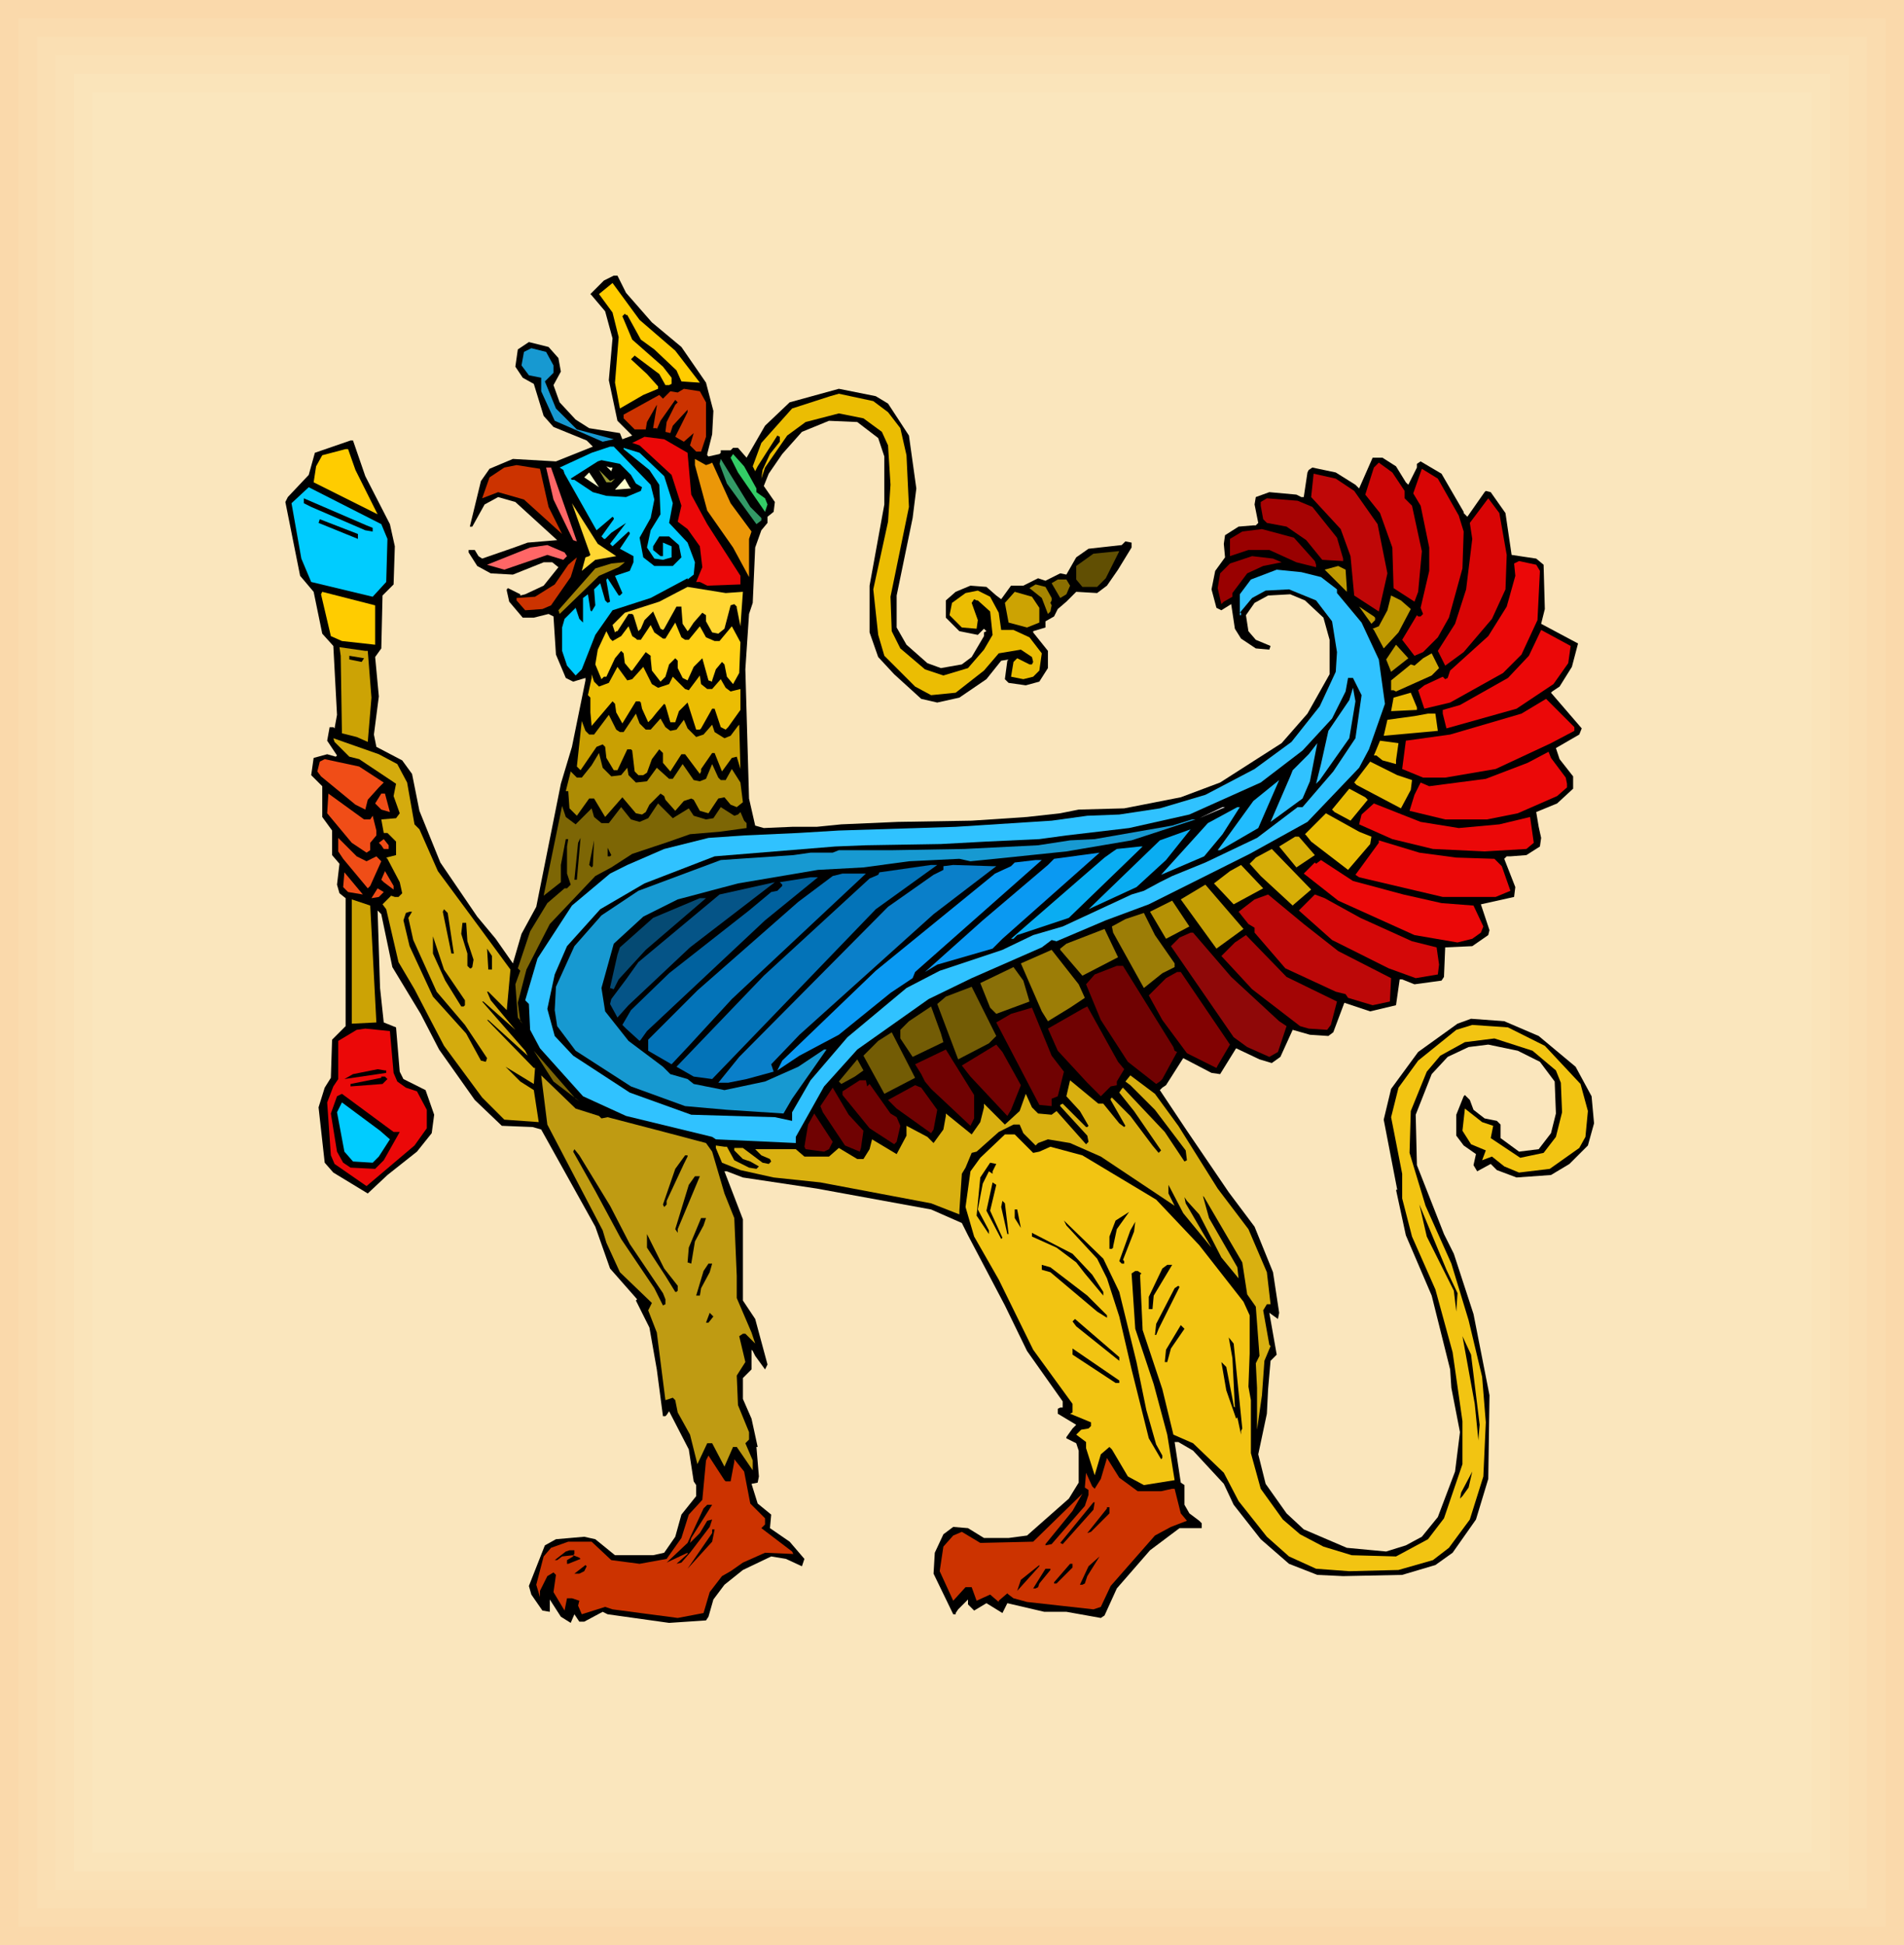 <svg xmlns="http://www.w3.org/2000/svg" fill-rule="evenodd" height="5.267in" preserveAspectRatio="none" stroke-linecap="round" viewBox="0 0 1548 1581" width="494.88"><style>.brush0{fill:#fff}.pen1{stroke:none}.brush7{fill:#000}.brush8{fill:#fc0}.brush9{fill:#1799d1}.brush10{fill:#c30}.brush11{fill:#ebbd03}.brush12{fill:#eb0808}.brush13{fill:#0cf}.brush18{fill:#ffc}.brush19{fill:#f66}.brush20{fill:#d90505}.brush24{fill:#ffd633}.brush25{fill:#900}.brush28{fill:#bf9902}.brush29{fill:#30c2ff}.brush34{fill:#cca305}.brush36{fill:#e8ba05}.brush40{fill:#f04d17}.brush41{fill:#21bdff}.brush42{fill:#7d6605}.brush43{fill:#0aadf2}.brush44{fill:#d6ad07}.brush46{fill:#0373b8}.brush55{fill:#9c7d06}.brush58{fill:#700202}.brush61{fill:#735c05}</style><path class="pen1" style="fill:#fad9ab" d="M0 0h1548v1581H0V0z"/><path class="pen1" style="fill:#fadcaf" d="M15 15h1518v1551H15V15z"/><path class="pen1" style="fill:#fadfb3" d="M30 30h1488v1521H30V30z"/><path class="pen1" style="fill:#fae1b6" d="M45 45h1458v1491H45V45z"/><path class="pen1" style="fill:#fae4ba" d="M60 60h1428v1461H60V60z"/><path class="pen1" style="fill:#fae6bd" d="M75 75h1398v1431H75V75z"/><path class="pen1 brush7" d="m509 238 21 24 24 20 20 29 6 23-1 19-4 16v1l1 1 9-2 1-1v-2h8l2-2h4l7 8 15-26 20-19 40-11 30 6 10 6 17 26 6 43-3 24-13 63v26l8 14 17 15 11 4 17-3 8-6 10-17v-3l2-1-2-2-5 5-15-3-11-11v-14l8-7 12-5 13 1 8 7 4 3 8-11h10l12-6 6 2 12-6 5 1 8-14 10-7 27-3 3-3 5 1v4l-11 18-9 13-8 6-17-1-8 8-7 6-3 6-7 4v5l-10 3v1l12 15v14l-7 11-11 3-14-2-3-3 2-15 1-1-6 1-12 15-22 15-18 4-13-3-22-20-13-14-7-20v-38l12-66v-39l-5-15-17-13-23-1-22 9-16 18-11 16-4 10 9 13-1 8-5 4v5l-5 6-5 14-2 45-3 9-3 45 3 105 5 22 7 2 23-1h20l20-2 46-2 60-1 45-3 27-3 15-3 37-1 46-9 32-12 50-32 21-24 18-32v-28l-5-18-15-14-12-5-18 1-11 6-7 10 2 13 6 7 12 5-1 3-11-1-12-8-5-8-3-20-8 5-4-2-4-15 3-15 8-11-1-11 1-7 11-7 12-1h2l2-2-3-15 1-6 11-4 22 2 4 2h2l3-20 1-2 3-2 19 4 16 10 3 3 11-25h8l11 7 8 13 2 2 7-14v-3l3-2 17 10 18 31v1l3 3 14-20 1-1 4 1 12 17 5 34 20 3 6 5 1 36-3 12 30 16-5 19-10 16-6 4-1 1 25 29-2 5-19 11 3 9 11 14v10l-13 12-17 7 2 12 2 9-1 7-11 7-13 1h-3l-2 2 9 23-1 8-27 6 7 21-1 4-13 9-22 1-1 24-2 3-22 3-10-4h-2l-3 21-21 5-21-7-9 24-4 3-15-1-14-4-10 22-7 5-10-3-19-9-13 21-7-1-23-12-14 22-3 2-2 2 22 33 34 50 21 28 15 37 5 33-1 5-7-5 6 34-5 5-2 23-1 20-7 33 6 24 17 24 14 13 35 15 32 3 16-5 13-7 13-16 14-37 4-32-7-36-1-15-15-60-21-49-8-37h1l-11-57 6-25 22-30 32-23 11-4 27 2 28 12 30 25 13 24 2 22-5 18-15 15-15 9-28 2-16-6-5-5-11 6-3-5 2-9-10-7-6-8v-17l6-15 1-1 4 4 3 8 9 7 10 2 3 3v11l15 11 16-2 10-13 4-16-1-26-12-16-18-9-24-5-16 2-17 8-13 14-13 33 1 41 22 56 8 16 16 49 13 66-1 68-10 33-19 27-14 10-27 8-48 1-21-1-23-9-23-20-22-28-8-17-25-27-12-7h-3l5 33 3 2v16l4 7 8 6 2 2v4h-18l-24 18-27 31-10 22-3 2-28-5h-18l-30-7-4 8-13-8-10 6-5-5v-4l-8 8-2 3v1h-2l-16-33 1-17 7-15 8-6 12 1 13 8h20l15-2 34-30 8-13v-26l-2-6-8-4v-1l5-7 3-3-15-9v-4l2-1h2v-5l-29-41-18-37-30-57-5-10-25-11-93-17-60-9-13-5h-2l15 39v66l10 15 10 37-2 4-8-11-2-4-1-1v16l-7 7v17l7 16 5 23h-1l2 24-1 5-5 1 5 16 11 9-1 11 16 11 12 14-2 6-13-6-12-2-23 11-15 12-9 12-4 14-2 3-30 2-50-7-4-2-15 8h-4l-4-6-3 7-8-5-9-14v10l-6-1-9-13-2-7 13-33 9-5 23-2 9 2 16 13h31l9-2 9-13 5-18 12-15v-9l-2-3-4-26-16-31-2 3-1 1h-2l-5-38-6-34-11-22 1-1-22-25-12-34-44-79-7-2-25-1-22-21-29-41-15-29-23-38-9-43-3-3 2 63 3 28 10 4 3 36 3 6 18 9 7 20-2 15-12 15-24 19-16 15-28-17-7-8-5-45 5-16 5-8 1-31 11-11V730l-5-4-2-7 2-17-6-7v-20l-8-11v-25l-9-9 2-14 11-3 7 2 1-1-8-12 2-11h3l1 1 2-11-3-56-9-10-7-34-11-13-12-60 2-4 17-18 5-18 29-10h2l10 29 20 39 4 18-1 31-9 9-1 43-5 7 3 32-4 31 2 10 21 11 8 11 6 30 17 42 30 44 15 18 14 20 7-24 12-22 20-100 9-30 11-54v-2l-10 3-6-3-8-19-2-31-4-2-12 3h-9l-11-13-2-9v-1l1-1 10 5v1l4-1 15-7 12-15-5-4h-7l-25 10-18-1-11-6-7-11v-2h5l3 5 3 2 26-9 11-4 24-2-34-31-14-4-11 6-10 18h-2l9-37 7-10 19-8 35 2 30-12-5-5-27-11-8-9-8-26-9-5-6-9 2-14 9-6 16 4 8 9 2 11-6 11 5 14 13 14 11 7 25 4 2 5 8-3-12-12-7-33 3-34-6-22-11-13-1-1 11-11 8-4h3l7 14z"/><path class="pen1 brush8" d="m549 285 20 26-15-1-4-9-18-17-11-8-11-20h-1l-1-1-2 2 8 19 25 22 7 9v5l-2 1h-3l-5-9-20-15-3 3 13 12 9 10v2l-12 5-19 11-4-21 3-37-5-20-11-15 11-9 22 30 29 25z"/><path class="pen1 brush9" d="M450 297v6l-7 7 9 22 17 17 30 8-9 2-39-17-11-24v-11l-10-2-6-8 2-11 6-3 12 3 6 11z"/><path class="pen1 brush10" d="M574 327v28l-4 12h-4l-5-5 3-10-8 7-7-4 10-20v-2l-12 13-2 6-4-1 1-8 7-14 2-2-2-2-12 17-3 7v-1h-3l3-18v-1l-8 14-1 6h-9l-9-9v-3l29-16 3 3 6-6 6 1 5-3 13 2 5 9z"/><path class="pen1 brush11" d="m722 335 10 13 5 22 2 42-15 73 1 28 7 14 20 17 15 5 20-6 13-15 7-12-2-19-10-9h-1l-2-1-2 3 5 14-1 7-12-1-10-10 2-10 11-8 10-2 10 5 7 13 2 14h10l13 6 10 13-2 14-5 5-8 2-10-2 2-12 3-3 10 5h2l1-2-1-4-9-6-18 3-12 14-23 18-20 2-13-7-25-25-5-17-4-37 12-55 2-30-2-32-5-11-15-11-20-4-27 7-15 11-18 26-3 9 1-7 6-13 8-10v-4l-2-1-16 25-2 4-2-4 7-19 25-28 31-10 7-2 28 6 12 9z"/><path class="pen1 brush12" d="m559 368 3 34 13 24 27 42v7l-27 1-6-3h-3l5-12-2-17-10-14-8-6 3-13-8-25-26-24-6-2 10-5 16 2 19 11z"/><path class="pen1 brush13" d="m529 394 3 12-3 15-9 16 3 16 9 7h15l7-7-2-10-8-7h-8l-5 8v3l6 5h2v-11l7 3v9l-7 2-7-1-6-9 3-14 8-13-1-24-8-12-21-17v-1l13 4 20 19 7 22-3 16 15 16 6 16-1 10-5 4v-1l-30 16-31 10-14 20-11 28-5 5-7-8-4-12v-19l2-7 9-9 3 9 3 3v-20l4-3 2 13 1 1 3-5-1-13 5-5 4 14 2 2 2-1-3-17v-1l1-1 9 14h1l2-2-6-14 12-4 3-7v-5l-11-6 8-12v-1l-1-1-13 12-2-2 13-17-12 8-5 5h-1l-2-2 10-14v-1l-1-1-13 11-26-46-1-3-3-2 26-12 15-5h3l30 31z"/><path class="pen1 brush8" d="m289 382 18 36-52-26 2-13 5-9 19-5h2l6 17z"/><path class="pen1" style="fill:#3c6" d="M615 397v3l7 5 2 5-2 6-22-32-6-12 2-3 9 10 10 18z"/><path class="pen1" style="fill:#eb9708" d="m577 377 2-1 15 33 17 23-2 6v31l-13-24-21-30-10-37v-5l9 5 3-1z"/><path class="pen1" style="fill:#396" d="M619 421v2l-4 3-24-33-6-16 1-4 24 39 9 9z"/><path class="pen1 brush7" d="m513 386 4 7 5 3-1 3-12 5-16-1-11-3-15-10h-2l-1-1 22-14 3-1 15 3 9 9z"/><path class="pen1" style="fill:#cc0505" d="M1142 399v6l6 6 8 37-3 33-3 8-17-11-1-33-10-28-12-15 7-22 4-4 11 8 10 15z"/><path class="pen1 brush10" d="m446 412 11 22-31-28-21-6-13 5 6-17 12-8 10-2 19 3 7 31z"/><path class="pen1 brush18" d="m498 380-1 3-4-4 3 1h2z"/><path class="pen1 brush19" d="m469 440-3-1-16-33-6-26h4l21 60z"/><path class="pen1 brush20" d="m1186 419 4 13-1 30-11 40-9 16-12 12-7 3-10-13 12-20 1 1h2l2-2-2-5 7-30v-19l-7-34-6-10 7-20 13 8 17 30z"/><path class="pen1" style="fill:#993" d="m500 389-3 3h-4l-6-10 9 9 4-2z"/><path class="pen1 brush18" d="m475 388 4-4 8 12-12-8z"/><path class="pen1" style="fill:#bf0707" d="m1101 399 19 27 8 40-7 31-20-13-3-32-8-22-24-26 2-19 18 4 15 10z"/><path class="pen1 brush18" d="m513 397-13 1 8-9 4 7 1 1z"/><path class="pen1 brush13" d="m315 438-1 35-11 12-50-12-8-19-8-45 14-13 59 30 5 12z"/><path class="pen1 brush7" d="M303 429v3l-6-1-44-19-6-3v-4l51 22 5 2z"/><path class="pen1" style="fill:#a60303" d="m1067 412 20 25 5 17v2l-17-1-13-16-16-11-16-3-3-3-2-11v-3l5-3 25 2 12 5z"/><path class="pen1 brush20" d="m1225 451-1 28-11 24-23 27-15 11-6-12 14-22 9-28 5-41-2-13 15-20 9 12 6 34z"/><path class="pen1 brush24" d="m501 452-17 3-11 9 3-11 3-1 1-1-15-42 21 33 15 10z"/><path class="pen1 brush7" d="m291 438-32-13 1-3 31 12v4z"/><path class="pen1 brush25" d="m1069 456 1 3v2l-16-4-22-10h-17l-15 5v-14l10-6 16-2 26 7 17 19z"/><path class="pen1 brush19" d="m461 452-3 3-13-4-35 12-14-4 35-14 14-2 14 6 2 3z"/><path class="pen1" style="fill:#614f03" d="m899 470-7 7h-12l-5-6v-11l14-10 20-2h1l-11 22z"/><path class="pen1 brush25" d="m1042 457-15 3-13 6-12 16v3l-7 4-2 2-3-13 2-12 8-8 18-6 17 2 7 3z"/><path class="pen1 brush10" d="m448 492-7 3-14 1-7-8v-2l15-1 16-10 11-16 7-6-5 16-16 23z"/><path class="pen1 brush12" d="m1252 464-2 40-13 28-15 15-43 24-21 5-5-15 5-4 15-7 2 2 2-1 2-6 31-28 15-24 7-25-1-10 4-2 14 3 3 5z"/><path class="pen1" style="fill:#a18205" d="m503 461-16 7-32 31-1-3 30-34 13-4 10-1h1l-5 4z"/><path class="pen1 brush28" d="M1095 478v3l-17-17-1-1 11-3 6 3 1 15z"/><path class="pen1 brush29" d="m1074 469 13 10v3l20 24 14 30 5 36-13 37-8 15-42 44-47 26-82 41-35 13-40 17-4-1-8 6-57 25-35 17-58 41-27 30-23 41v5l-65-3-3-2-70-17-35-16-35-39-8-15-1-21-3-3 10-34 28-43 31-26 14-7 30-13 36-9 29-2 44-2 33-2 95-3 78-5 29-4 26-1 33-5 37-11 40-21 30-22 23-29 13-28 1-16-4-25-13-17-22-9-19 1-11 6-10 12h1v2h-1v-17l9-12 21-8 20 2 16 4z"/><path class="pen1 brush0" d="m471 467-1 3 1-3z"/><path class="pen1" style="fill:#8a6e00" d="m870 476-3 7-5 3-7-12 5-3h7l3 5z"/><path class="pen1" style="fill:#a68500" d="M855 486v2l-1 2 1 2-1 5-2 2-5-13-10-8 5-3 8 2 5 9z"/><path class="pen1 brush24" d="m604 481-2 28-3-15v-1l-2-2-3 1-5 19-5 4-5-1-5-9v-5l-3-2-7 8-4 6-1 1-4-6-1-13v-1h-4l-10 18-1 1-2-1-6-14-7 7-3 7-2 2-4-13-1-1h-3l-9 14h-1l-1 1-2-6 10-10 28-9 23-12 31 5 14-1z"/><path class="pen1 brush8" d="m305 524-27-3-9-4-8-34 1-2 43 11v32z"/><path class="pen1" style="fill:#cca303" d="M845 494v12l-10 4-15-4-3-16 8-9 14 4 6 9z"/><path class="pen1 brush28" d="m1147 495-10 19-12 13-8-15-1-1 5-2 7-13 3-12 8 4 8 7zm-29 7v2l-3 3-10-14 12 8 1 1z"/><path class="pen1" style="fill:#ffd117" d="M557 520h3l9-11 5 9 7 3h4l10-12 7 13-1 25-5 9-5-6-2-10-2-2-5 6-3 9v1l-3-1-5-18-7 7-5 11-4-2-4-8v-6l-2-2-5 5-3 10-4 4-7-9-1-10v-2l-4-3-11 15h-1l-5-6-1-8-2-2-5 6-7 15h-2l-2 2-5-12 2-12 7-15 3 6 2 2 7-4 6-8 3 8 3 2 1 1h3l8-12 3 6 7 5h2l8-13 5 12 3 2z"/><path class="pen1 brush12" d="m1275 539-12 17-30 20-57 16-3-12v-3l14-4 39-22 17-18 10-21 24 13-2 14z"/><path class="pen1 brush28" d="m1131 546-4-10 8-12 10 11-14 11z"/><path class="pen1 brush34" d="m299 529 3 38-3 36-9-4-12-3-1-63-1-7 21 3h2z"/><path class="pen1" style="fill:#d1a805" d="m1164 549-29 13-2-1h-2v-8l16-13 3 1 7-6 7-4 6 12-6 6z"/><path class="pen1 brush7" d="m294 538-10-2v-3l12 2-2 3z"/><path class="pen1 brush11" d="m514 552 9-10 7 14 5 3 9-3 3-6 10 10 3 1 9-12 1 7 5 4h4l7-8 4 7 4 3 8-2v17l-10 14-2 2-4-2-5-15h-2l-9 16-1 1h-3l-7-22-7 7-3 9h-4l-4-14-1-1-6 7-4 5-3 3-5-11-1-5-1-1h-3l-11 18-5-9-1-7-2-2-17 20-1-11v-12l-2-2 3-14v-3l2 6 4 4 8-3 7-13 8 11 4-1z"/><path class="pen1 brush7" d="m1107 565-5 35-18 27-25 29h-4l-33 25-42 20-27 11-10 5-13 7-10 3-56 26-24 7-25 12-51 17-27 14-48 40-30 35-15 26v7l-14-3-68-2-50-18-46-30-15-16-6-22 6-28 10-23 27-30 36-21 57-22 98-8 25-1 61-1 37-2 43-2 22-3 51-6 49-11 58-26 34-26 24-26 11-22 2-11h4l7 14z"/><path class="pen1 brush29" d="m1097 600-24 34-3 3 4-16 6-27 17-25 3-10 2 11-5 30z"/><path class="pen1 brush36" d="m1152 577-21 1 2-11 14-4 5 12v2z"/><path class="pen1 brush12" d="m1280 594-19 10-45 21-41 7h-18l-17-7 3-23 36-5 58-17 20-12 23 23v3z"/><path class="pen1" style="fill:#c9a002" d="M525 593h4l8-9 4 7 4 3 5-1 6-8 3 7 7 7 6-2 7-8 2 6 8 5 5-2 6-8 1-1 1 36-3-10-4 1-8 11-6-15h-2l-9 13v2l-1 2-12-16h-3l-9 14-6-7v-8l-3-3-6 8-4 11-3 2h-4l-3-3-2-17-1-1h-3l-8 17h-3l-6-10-1-9-2-2-5 2-13 19-3-3 4-37 3 8 3 3h4l12-16 6 12 3 2h3l10-15 3 8 5 5z"/><path class="pen1 brush36" d="m1169 594-44 4 3-13 22-3 11-2h6l2 14z"/><path class="pen1" style="fill:#d4ab0d" d="m323 621 8 15 6 34 4 4 15 34 34 46 25 34-3 33-15-15h-1l3 7 20 24-26-23h-1l35 40 2 4-32-29h-1l38 39h1l-1 13-23-14 12 12 11 7 4 26-28-2-18-18-31-42-11-21-13-25-13-22-10-43-3-4 7-7 3 1h3l3-3-2-9-10-19-1-1 8-2v-11l-7-7h-3l-2-11 12-1 3-4-5-14 2-10-30-20-8-2-12-12-1-3 37 13 15 8z"/><path class="pen1 brush36" d="M1135 618v3l-11-3-5-4h-2l5-12 15 2-2 14z"/><path class="pen1 brush29" d="m1059 649-26 19 16-37 2-5 13-13 7-9-6 31-6 14z"/><path class="pen1 brush12" d="m1273 632 1 5v3l-8 7-32 14-25 5h-34l-29-7 4-13 5-10 7 3 46-6 34-13 17-9 2 5 12 16z"/><path class="pen1" style="fill:#ad8c05" d="m497 631 8-1 5-6 1 6 6 6 9-1 8-11 10 9h3l8-12 9 13 5 1 5-2 5-12 5 11 2 2h4l5-9 7 11 2 16-5 4-5-2-5-6-5 1-8 12-7-2-5-9-2-1-6 2-7 8-8-9-1-3-3-2-9 9-3 6-3 2-5-1-11-13-14 16-9-15h-4l-10 14-6-6-1-14h-2l4-16 5 5h4l8-10 6-10 3 12 7 7z"/><path class="pen1 brush40" d="m312 636-4 4-9 10-2 8-8-4-28-23-3-4 2-8 4-2 28 6 20 13z"/><path class="pen1 brush36" d="m1148 634-1 8-8 15-36-19-2-2 13-17 22 11 12 4z"/><path class="pen1 brush41" d="M992 691h-2l29-40 21-17-17 39-31 18z"/><path class="pen1 brush36" d="m1112 650-14 17-13-7-2-2 14-17 13 7 2 2z"/><path class="pen1 brush40" d="m301 666 2-3 3 12v4l-5 6v6l-3 2-12-8-20-24 1-16 29 21h5zm16-6-7-2-5-5 5-8h3l4 15z"/><path class="pen1 brush42" d="m560 657 4 6 10 3 6-1 6-9 11 7 3-1 2-2 3 7 2 2v4l-22 3-24 2-17 6-30 10-17 11-13 7-37 39-19 37-7 27 2 15 2 2-4-5-2-27 4-11-2-2 10-30 14-23 14-12h2l3-3-3-9v-22l1-6h-2l-4 21v14l-14 11 15-73 3 9 8 6 13-13 2 7 6 5h6l10-13 8 10 7 2 7-3 8-12 12 12 13-8z"/><path class="pen1 brush12" d="m1186 673 33-3 25-6 3 21-6 5-34 2-42-2-33-8-27-12 2-8 10-9 38 15 31 5z"/><path class="pen1 brush0" d="m975 665 19-9h2l-21 9z"/><path class="pen1 brush41" d="m994 678-15 18-35 15 38-42 24-13h2l-14 22z"/><path class="pen1 brush36" d="m1115 680-1 6-18 21-30-23-4-5-1-1 17-17 27 15 10 4z"/><path class="pen1 brush9" d="m920 683-53 9-58 6-20 2-9-2-41 2-37 5-37 2-65 11-49 13-28 14-24 22-10 36 3 19 19 24 28 21 6 6 14 4 5 4 25 5 33-7 27-12 21-14h2l-28 40-7 12-46-3-34-3-44-16-45-29-15-20-2-13 1-19 15-33 22-25 30-20 67-25 59-4 14-2h18l5-2h43l59-1 60-3 26-4 20-1 63-11 16-5h3l-52 17z"/><path class="pen1 brush43" d="m924 721-39 18 58-56 25-9-20 25-24 22z"/><path class="pen1 brush44" d="m1069 695-15 10-14-17 13-8h3l13 15z"/><path class="pen1 brush40" d="m298 700 8-4 4 4-9 20-2 2-20-24-4-6v-11l15 15 8 4z"/><path class="pen1 brush7" d="m467 715 3-30 2-4-3 34h-2z"/><path class="pen1 brush40" d="M316 690h-4l-2-3-2-2 4-3 4 5v3z"/><path class="pen1 brush7" d="m481 705-2-2 4-20-1 21-1 1z"/><path class="pen1 brush12" d="m1184 697 31 1 6 6 7 20-12 5h-43l-68-16-3-2 19-26v-2l33 10 30 4z"/><path class="pen1 brush43" d="m869 746-42 14-3 3h-2l76-66 7-5 3-2 19-2h2l-60 58z"/><path class="pen1 brush7" d="M496 696h-2v-7l3 6-1 1z"/><path class="pen1 brush44" d="m1052 735-1 1-26-24-9-10 5-5 13-7 32 33-14 12z"/><path class="pen1" d="m807 771-45 13-10 6 47-42 53-45 5-5 37-5-79 70-8 8zm-63 19-2 5-18 12-42 34-32 17-18 12 4-8 76-73 97-79 13-6 3-3 17-2h5l-103 91z" style="fill:#0a99f2"/><path class="pen1 brush12" d="m1141 727 31 7 26 2 8 17-2 5-7 5-12 3-35-6-62-28-28-22 9-9 1 1 4-3 26 17 41 11z"/><path class="pen1 brush46" d="M712 739 579 877l-15-2-14-8 71-74 86-79 7-3 1-2 42-6h5l-50 36z"/><path class="pen1" style="fill:#0a7fc9" d="m810 704-51 39-109 98-23 24 2 6-22 6-15 3h-8l17-21 121-122 37-26 8-4v-3l8-1 32 1h3z"/><path class="pen1 brush44" d="m1003 735-16-17 13-10 9-5 18 19-24 13z"/><path class="pen1 brush40" d="m320 723-8-6-2-2 3-7 7 12v3zm-37 2-4-4 1-12 15 18-12-2z"/><path class="pen1 brush46" d="m595 812-34 37-15 16-19-11v-9l40-40 82-72 28-21 8-2h19L595 812z"/><path class="pen1" style="fill:#00619e" d="m622 748-96 90-5 7-1 1-11-10-3-3 7-12 31-30 65-51 18-15 5-1 4-4v-1l-2-2 25-4h6l-43 35z"/><path class="pen1" style="fill:#055487" d="m511 817-9 10-6-11 1-4 12-16 10-14 66-55 45-10-69 53-50 47z"/><path class="pen1" style="fill:#c49e05" d="m989 771-29-40 20-12 31 36-22 16z"/><path class="pen1 brush40" d="m308 729-6 1 5-8 5 3-4 4z"/><path class="pen1" style="fill:#bd0808" d="m1088 773 43 22-1 19-14 3-20-6-2-3-8-2-41-19-25-29v-4l-5-3-8-10 13-10 11-4 29 24 28 22z"/><path class="pen1" style="fill:#d40808" d="m1106 746 42 19 20 5 2 14-1 8-18 3-22-8-46-23-27-24 13-13 8 3 29 16z"/><path class="pen1" style="fill:#054a73" d="m525 772-22 24-4 8-3-1-1 4 7-31 2-6 27-24 38-16h5l-49 42z"/><path class="pen1 brush34" d="m306 831-20 1V731l15 5 5 95z"/><path class="pen1" style="fill:#b59105" d="m948 763-13-22 18-9 14 21-19 10z"/><path class="pen1 brush7" d="M369 775h-2l-7-34 1-2 3 3 5 33zm-37-29 4 18 19 42 23 27 18 27-1 3-4-1-12-22-27-30-19-41-5-21 2-6 3-1h2l-3 5z"/><path class="pen1 brush55" d="M955 783v3l-10 5-15 12-25-45-1-5 11-6 15-5 9 18 16 23z"/><path class="pen1 brush7" d="m380 765 5 15-1 6-1 1h-1l-2-2v-10l-5-16 1-9h3l1 15z"/><path class="pen1 brush55" d="m880 793-18-21v-1l5-4 31-12 11 23-29 15z"/><path class="pen1" style="fill:#8f0808" d="m1001 794 39 36 6 4-7 21-7 4-18-8-11-8-51-74 7-7 9-4h2l31 36z"/><path class="pen1" style="fill:#a30505" d="m1087 814-5 19-3 4-15-1-7-2-39-30-25-27 11-11 9-6 33 34 41 20z"/><path class="pen1 brush7" d="M378 813v4l-1 1h-2l-13-21-10-22v-14l9 27 17 25zm22-25h-3l-1-17 4 6v11z"/><path class="pen1 brush55" d="m882 811-12 8-18 11-5-8-17-39 25-11 22 28 5 11z"/><path class="pen1 brush58" d="m954 851 1 3 2 1-12 22-2 2-3 2-23-18-22-34-12-29 7-8 18-7h5l41 66z"/><path class="pen1" style="fill:#8a7008" d="m837 814-27 10-5-5-8-20 27-13 8 11 5 17z"/><path class="pen1" style="fill:#820202" d="m1000 849-10 17-1 2-24-12-20-27-11-20 14-14 9-5h3l40 59z"/><path class="pen1 brush61" d="m804 848-25 13-17-45 7-6 21-8 20 40-6 6zm-37-1-25 12-10-15v-7l7-7 18-12 8 22 2 7z"/><path class="pen1 brush58" d="m914 869-6 10v3l-5 1-8 8-11-11-24-26-8-18 28-16 4-2 25 45 5 6zm-49 2-5 20-5 2v6l-10-1-35-67 12-7 17-5 16 39 10 13z"/><path class="pen1" style="fill:#f2c412" d="m1256 850 29 31 6 22-2 21-5 9-24 17-25 3-12-5-10-8-8 3 3-8-12-5-7-11 2-18 14 11 9 3-2 10 24 16 19-4 10-13 5-20-1-24-4-10-19-16-31-10-24 3-20 11-11 13-13 32-1 34 13 43 21 47 14 46 11 46 3 37-2 44-11 35-17 23-13 10-28 8-40 1-27-2-22-10-18-16-23-29-12-23-25-24-16-7-9-37-16-48-2-43v-2l1-1-3-2h-2l-3 2 3 45 15 45 11 41 6 37-25 4-13-7-13-22-2-2-7 6-5 17-7-22v-5l-8-6 4-4 6-1 2-2v-3l-17-7 2-1v-7l-32-44-28-57-20-35-7-24 4-29 8-11 20-19h8l15 15 5-1 9-4 26 7 60 36 35 37 36 46 5 11v31l-1 27 2 11v43l8 29 18 25 14 12 19 10 23 7 36 1 26-14 13-17 15-44v-35l-8-56-14-51-19-43-8-31v-20l-9-46 6-24 16-22 31-25 13-4 29 2 30 15z"/><path class="pen1 brush12" d="m320 872 3 7 7 5 9 3 8 15v15l-10 14-39 33-26-18-3-7-3-43 5-13 4-6v-31l15-9 7-1 20 2 3 34z"/><path class="pen1 brush61" d="m719 889-17-31 12-12 11-7 19 37-25 13z"/><path class="pen1 brush0" d="m428 843 3 5-3-5z"/><path class="pen1 brush58" d="m830 882-8 20-3 5-30-32-7-9 28-17 5 6 15 27zm-38 27-3 6-32-30-5-6-3-6-5-8 25-12 23 37v19z"/><path class="pen1 brush42" d="m471 895-21-16-16-25 34 39 3 2z"/><path class="pen1 brush61" d="m695 875-11 6-2-2 15-18 5 9-7 5z"/><path class="pen1 brush7" d="M314 870v2l-34 5 7-4 20-4 6 1h1z"/><path class="pen1" style="fill:#bf9b12" d="m487 907 2 2 5-1 46 12 34 9 5 7 10 34 8 20 2 47v18l12 28 3 9-8-8h-2l-3 2 5 21-7 11 1 24 9 22v6l-3 3 6 14v8l-13-19h-3l-7 16-10-19h-4l-8 17-6-24-10-18-2-10-2-2-6 2-7-55-7-18 3-6-26-25-11-24-3-10-45-86-5-40 28 27 19 6z"/><path class="pen1" style="fill:#d9b010" d="m958 915 32 51 25 33 15 35 3 26h-3l-3 5 5 28 1 1-5 12-2 28-4 28v-34l-1-20 3-6-3-40-7-10-4-26-31-53-1-1 5 18 23 40 1 9-14-17-18-35-10-11-2-3 1 5 21 36-23-28-12-23v-1 8l5 10-60-40-25-11-18-3-8 3-2 2-10-10-3-7h-5l-12 6-18 16-4 1-5 12-3 5-2 30v3l-23-9-90-17-38-4-27-6-15-6-5-12v-2l7 1h2l6 11 12 6 6 1 2-2-7-4-6-2-7-7v-2h7l16 12 5 1 2-2-1-2-7-3-5-5h33l7 6h20l8-7 15 9h5l5-8 2-8 20 12 8-15v-8l17 9 5 5 8-11 2-11v-2l21 17 7-10 3-12v-3l17 17 12-11 5-14 5 11 5 5 11 1 4-3 24 27 2-2-1-5-22-24v-1l2-1 19 19h1l1-1-7-12-11-12 3-13 23 19h4l13 16 4 3 1-1-12-21v-1l1-1 15 15 18 24 5 6 2-2-22-32-12-15 2-3 1-1 34 36 16 24 2-1-1-8-25-33-20-20-4-3 4-5 20 15 19 26z"/><path class="pen1 brush7" d="m315 877-4 4-26 2v-2l25-5v-1h3l2 2z"/><path class="pen1 brush58" d="m705 883 2-2 17 24 5 3 3 7-3 13-2 2-20-13-22-27v-3l14-9h5l1 5zm57 19-3 16-2 3-28-20-7-7 22-12 5 2 13 18zm-60 17-2 14-1 3-12-5-18-27-2-5 10-15 13 22 12 13z"/><path class="pen1 brush7" d="m325 920-13 23-7 7-20-1-6-4-5-9-5-31 5-14 4-2 42 31h5z"/><path class="pen1 brush13" d="m317 926-9 14-5 5-16-1-7-8-6-32 4-8 31 23 8 7z"/><path class="pen1 brush58" d="m674 934-4 2-15-2-1-2 3-18 5-9 15 23-3 6z"/><path class="pen1 brush7" d="m496 980 16 31 27 40 2 5v4l-2 1-7-14-27-40-21-39-18-32 1-2 4 5 25 41zm63-40-3 6-14 30v3l-2 2-1-2 10-29 8-11h2v1zm248 12v2l-3-2-5 10-4 21 9 17v3l-10-15 3-31 8-12 5 1-3 6zm-256 47v3l-2-3 11-36 5-7h4l-18 43z"/><path class="pen1 brush7" d="m805 984 10 22-1 1-12-23 5-23 3 2-5 21zm15 19h-1l-5-22 1-5 2 2 3 25zm365 48-1 15-2-17-22-44-6-26 22 53 9 19zm-355-53-5-8v-7h2l3 15zm75 15v1l-1 1h-2v-10l5-13 11-7-10 14-3 14zm-333-17-7 13-3 18-3-1 1-12 10-24h4l-2 6zm338 54 14 57 8 39 8 28 5 9v2l-1 1-10-17-14-56-10-43-10-31-8-16-25-27-2-4 32 31 13 27zm3-26 1 1v2h-2l-2-2 9-25 4-7-1 8-9 23z"/><path class="pen1 brush7" d="m888 1036 9 14v3l-15-18-7-9-16-12-20-9v-3l33 17 16 17zm-337 9v4l-1 1h-1l-8-13-15-23v-11l14 28 11 14zm26-11-7 13-1 6h-3l6-20 4-6h3l-2 7zm307 19 16 16v2l-8-5-38-32-7-2v-4l7 2 30 23zm54 0-1 11h-3v-10l11-23 4-3h4l-15 25zm4 27-2 5h-1l1-9 15-29 3-2 1 1-17 34zm-366-5h-2l3-8 3 3-4 5zm334 30v1l-35-28-3-4 2-2 36 31v2zm42-9-3 11h-2l1-10 12-20 3 3-11 16zm251 62-1 12v1l-3-30-10-55 7 15 7 57zm-193 3-1 2v3l-3-14-1 1-8-23-4-23 4 4 6 31v1l1 1-2-40-3-17 4 5 7 69zm-100-37h-3l-35-23v-5l38 26v2z"/><path class="pen1 brush10" d="M590 1204h4l3-16v-2l8 10 5 26 12 12v5l-3 3 25 19 1 2-23-1-18 8-10 7-7 4-10 13-5 17-21 4-53-7-6-2-19 6-3-7 1-4-6-2h-4l-2 10-9-15 2-14-2-2-5 3-6 12v5l-3-10 6-23 6-7 14-5h19l16 15 23 3 22-4 12-17 6-19 11-12 3-32 2-4 13 20 1 1zm335 8h19l9-2h2l5 20 5 6-13 5-13 7-36 41-8 17-6 2-54-6-11-3-4-3-1-1-7 6v1l-7-6-11 5-4-11h-5l-10 11-11-24 3-20 8-9 7-3 15 9 43-1 40-39-8 14-22 27v1l5-1 27-31 3-9v-4l-3-2 1-12 5 11 2 2 5-8 5-17 10 16 15 11z"/><path class="pen1 brush7" d="m1189 1216-2 2 1-5 9-17-3 13-5 7zm-300 11-25 28-2-1 27-33h1l-1 6zm-327 23-1 4 8-8 6-10 4-1-2 6-16 21-7 8-4 1 9-8v-1l-17 8 17-16 13-28 3-3h4l-17 27zm340-20-15 15-3 1 16-20v-1h2v5zm-323 23-20 22 20-29v-3h2l-2 10zm-112 10-1 1 5 2 1 1-10 4h-1v-3l5-3v-1l-9 1-4 3h-2l9-7 3-1h4v3zm415 24-2 1h-2l7-15 9-8-10 16-2 6zm-10-13-13 13h-2v-1l13-15h2v3zm-397 3-4 2h-4l9-7 1 1-2 4zm352 16 3-9 15-12v1l-18 20zm27-17-9 11-1 3-2 1h-2l10-16h4v1z"/></svg>
